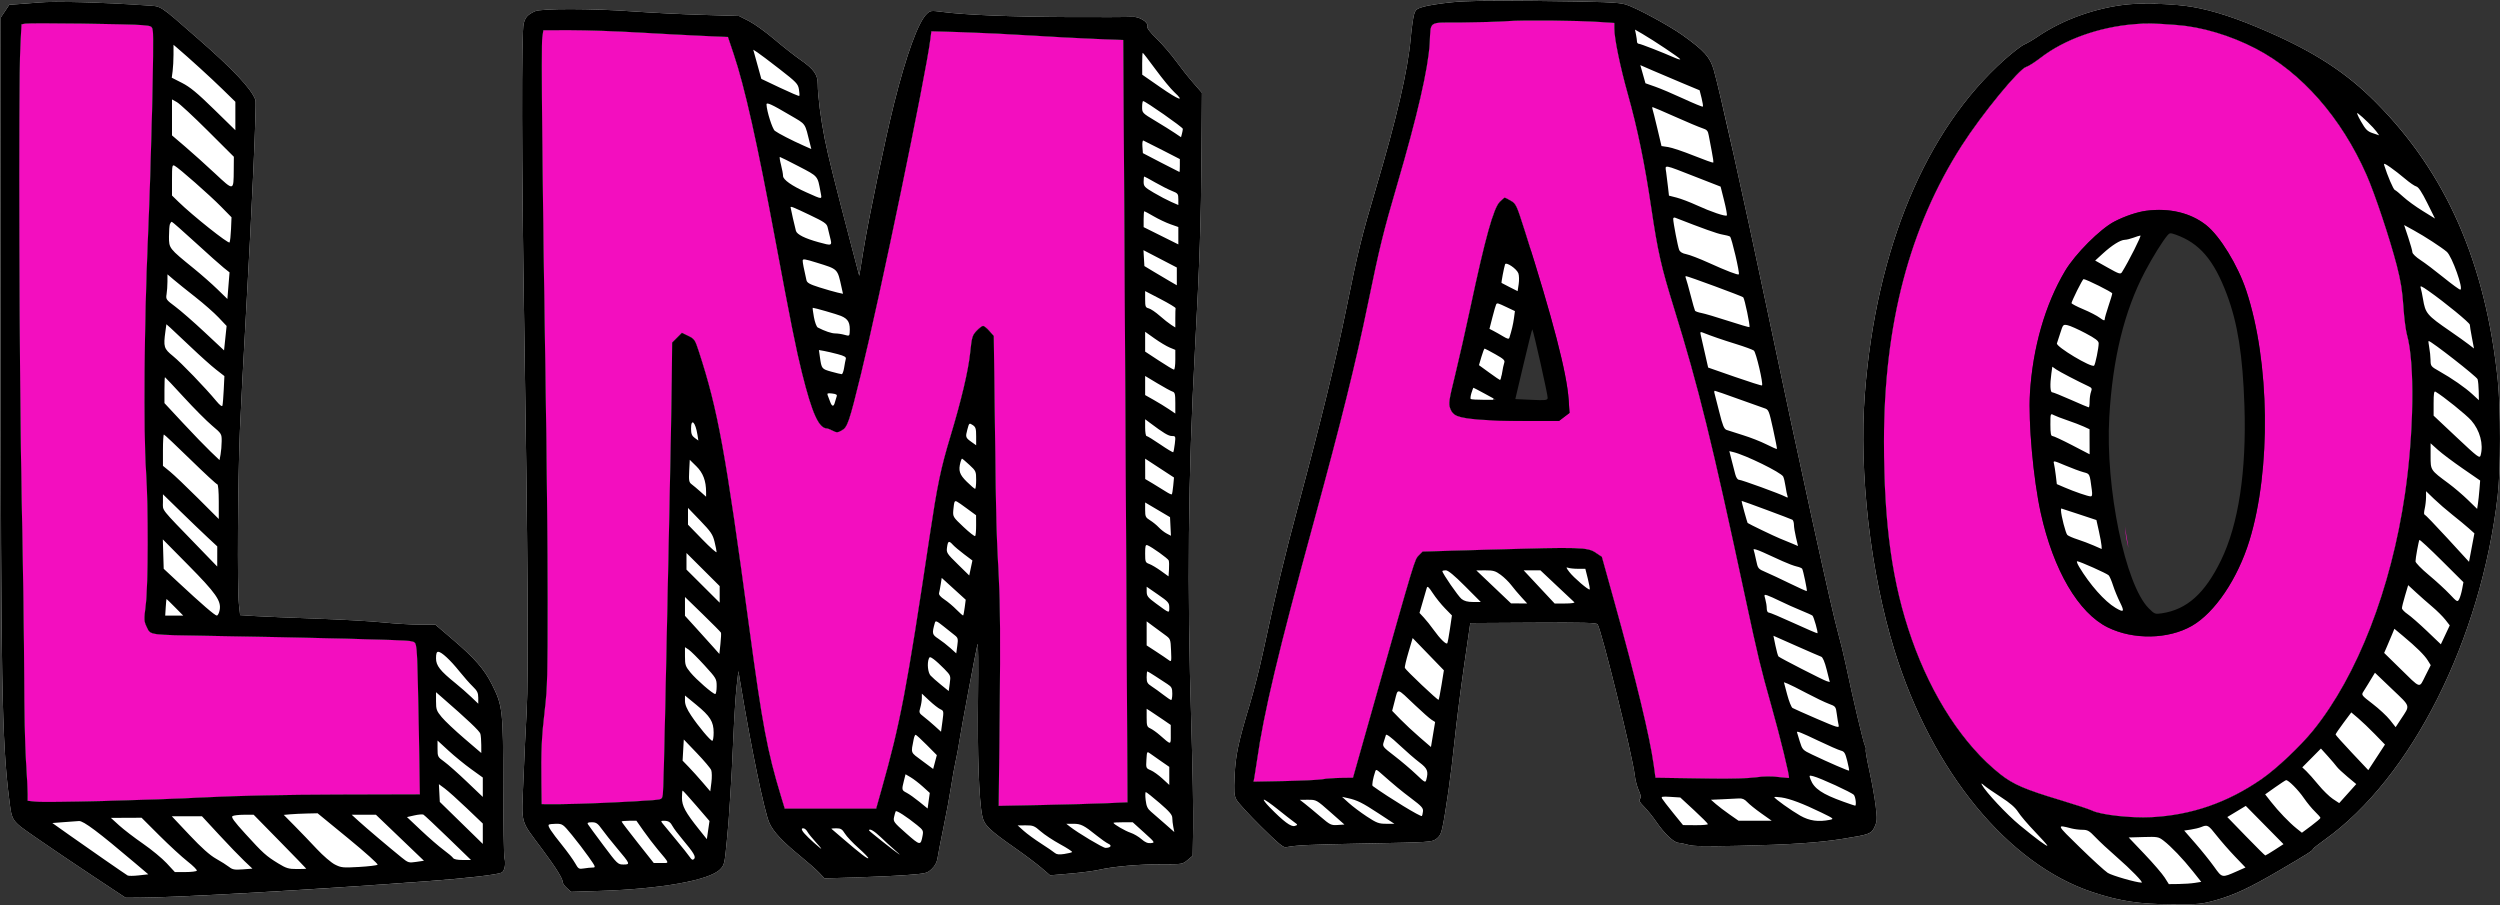 <?xml version="1.0" encoding="UTF-8" standalone="no"?>
<!DOCTYPE svg PUBLIC "-//W3C//DTD SVG 1.1//EN" "http://www.w3.org/Graphics/SVG/1.1/DTD/svg11.dtd">
<!-- Created with Vectornator (http://vectornator.io/) -->
<svg height="100%" stroke-miterlimit="10" style="fill-rule:nonzero;clip-rule:evenodd;stroke-linecap:round;stroke-linejoin:round;" version="1.1" viewBox="0 0 1657 600" width="100%" xml:space="preserve" xmlns="http://www.w3.org/2000/svg" xmlns:xlink="http://www.w3.org/1999/xlink">
<rect x="0" y="0" width="1657" height="600" fill="#333333" stroke="none"/>
<defs/>
<g id="word">
<path d="M37.125 1.25C32.347 1.276 28.537 1.415 26 1.656C24.075 1.839 18.806 2.237 14.312 2.562L6.156 3.156L3.375 7.344L0.594 11.5L0.531 221C0.485 449.568 1.26 491.736 6.094 529.5C8.057 544.834 7.173 543.59 24.781 555.812C33.43 561.815 50.126 573.1 61.875 580.875L83.219 595L91.875 595C116.142 594.982 208.121 589.718 284.5 583.969C309.549 582.083 328.561 579.877 332.312 578.438C334.351 577.655 335.368 572.868 334.375 568.75C333.944 566.962 333.556 545.475 333.531 521C333.479 470.575 333.196 467.819 326 453.5C320.983 443.518 314.689 436.328 300.031 423.812L288.531 414L278.281 414C272.636 414 261.59 413.341 253.75 412.531C245.91 411.721 226 410.601 209.5 410.031C193 409.46 174.91 408.694 169.312 408.344L159.156 407.719L158.312 400.094C157.212 389.923 157.649 317.947 159 285.5C159.595 271.2 161.428 236.1 163.062 207.5C167.027 138.144 170.109 68.468 169.312 66.281C166.61 58.862 154.609 46.082 131.156 25.625C104.583 2.447 107.462 4.296 96.719 3.562C74.361 2.035 51.459 1.172 37.125 1.25ZM16.875 15.625C20.307 15 86.621 15.881 94.625 16.656C100.632 17.239 100.793 17.323 101.312 20.531C102.192 25.948 100.247 108.236 98.031 159C95.634 213.888 95.061 285.857 96.812 312C98.401 335.713 98.29 387.645 96.625 401C95.382 410.972 95.417 411.715 97.344 415.719C99.884 420.996 98.221 420.762 139 421.438C205.606 422.541 267.667 424.125 271.5 424.812C275.48 425.527 275.505 425.541 276.188 431C276.564 434.017 277.199 456.75 277.594 481.5L278.312 526.5L223.906 526.656C189.371 526.75 157.631 527.393 137 528.438C97.917 530.415 30.497 532.144 23.406 531.344L18.312 530.75L18.312 526.125C18.316 523.579 17.812 513.625 17.188 504C16.564 494.375 16.047 469.4 16.031 448.5C16.014 427.6 15.274 375.625 14.406 333C12.748 251.673 12.149 57.815 13.469 31.312L14.219 16.125L16.875 15.625Z" fill="#ffffff" fill-rule="nonzero" opacity="1" stroke="none"/>
<path d="M378.344 6.031C366.021 6.017 356.581 6.522 354.5 7.5C349.729 9.741 348.301 11.295 347.125 15.531C345.57 21.131 345.71 107.706 347.469 216.5C349.795 360.271 350.358 448.959 349.094 471C348.479 481.725 347.516 502.336 346.938 516.812C345.714 547.492 344.385 542.629 359.469 563C368.796 575.596 373 582.36 373 584.781C373 585.503 374.237 587.215 375.75 588.594L378.5 591.125L397.5 590.5C438.36 589.201 470.38 583.427 477.406 576.094C480.073 573.309 480.298 572.357 481.688 557.844C482.494 549.412 483.147 541.6 483.156 540.5C483.166 539.4 483.582 533.325 484.062 527C484.545 520.675 485.394 504.25 485.969 490.5C486.543 476.75 487.564 460.83 488.219 455.125L489.406 444.75L490.719 452.625C497.908 495.915 506.593 537.939 509.938 545.5C512.415 551.097 518.704 557.846 529.906 566.969C535.189 571.271 541.075 576.462 543 578.5L546.5 582.188L568 581.531C579.825 581.176 595.125 580.458 602 579.906C613.947 578.947 614.628 578.741 617.625 575.844C619.753 573.788 620.98 571.482 621.406 568.656C621.751 566.366 623.562 557.075 625.438 548C627.313 538.925 629.564 526.762 630.438 520.969C631.311 515.176 632.649 507.751 633.406 504.469C634.162 501.187 635.282 495.125 635.906 491C637.146 482.793 646.555 432.627 647.906 427C648.38 425.024 648.526 440.05 648.25 461.5C647.764 499.372 648.872 530.626 651.062 540.844C652.373 546.952 655.477 549.993 673 562.25C679.325 566.673 687.082 572.504 690.25 575.219L696.031 580.156L709.25 579.031C716.532 578.406 725.2 577.266 728.5 576.5C737.827 574.337 755.176 572.812 770.125 572.844C783.618 572.872 783.775 572.825 787.125 570.031L790.5 567.219L790.812 548.875C790.992 538.777 790.43 507.55 789.562 479.5C786.756 388.67 787.478 316.16 792 232C795.13 173.737 796.047 146.242 796.344 102.5L796.625 61.5L790.938 55C787.815 51.425 782.667 44.9 779.469 40.5C776.271 36.1 770.542 29.458 766.75 25.75C761.873 20.981 760.019 18.493 760.406 17.25C761.241 14.568 754.73 10.71 750.125 11.156C748.139 11.348 729.175 11.415 708 11.312C669.774 11.126 639.717 9.896 624.625 7.906C617.068 6.91 616.679 6.965 614.312 9.188C608.692 14.466 600.687 36.326 592.625 68.5C586.684 92.208 575.828 144.111 572.312 165.656L569.531 182.812L564.75 164.656C552.926 119.624 548.96 103.653 546.625 92C544.025 79.026 542 63.226 542 55.781C542 49.503 539.439 45.852 530.812 39.844C526.587 36.901 518.583 30.613 513.031 25.875C507.479 21.138 499.993 15.774 496.375 13.938L489.781 10.594L465.156 9.844C451.601 9.432 431.05 8.406 419.5 7.562C405.873 6.567 390.667 6.046 378.344 6.031ZM360.125 20L378.312 20C388.317 19.995 408.425 20.685 423 21.531C437.575 22.377 456.925 23.384 466 23.781L482.5 24.5L486.188 35.5C493.584 57.495 501.823 94.279 513.969 159.5C523.934 213.013 527.654 231.472 531.625 247.375C538.34 274.266 542.767 284.029 548.25 283.969C548.669 283.964 550.329 284.638 551.938 285.469C554.589 286.84 555.168 286.83 557.969 285.25C561.704 283.144 562.774 279.959 570.5 248.5C582.876 198.108 613.552 50.222 616.625 26.094L617.312 20.688L638.406 21.344C650.012 21.702 670.3 22.687 683.5 23.531C696.7 24.375 715.825 25.386 726 25.781L744.5 26.5L745.094 127C745.429 182.275 746.088 295.948 746.531 379.625L747.312 531.781L733.906 532.375C726.529 532.699 707.328 533.232 691.219 533.562L661.906 534.156L662.594 470.844C663.086 424.918 662.92 400.767 662 383C660.226 348.73 660.334 352.032 659.469 284.094L658.688 222.688L655.719 219.344C654.103 217.503 652.254 216 651.594 216C650.933 216 649.006 217.463 647.312 219.25C644.451 222.272 644.157 223.307 643.031 234C641.792 245.769 637.188 265.229 630.094 288.75C623.455 310.76 621.343 321.015 616.031 356.5C600.965 457.146 596.792 478.992 584.312 523.25L580.719 536L550.438 536L520.125 536L517.625 527.75C508.559 497.897 505.261 480.476 496.5 415.5C480.846 299.405 475.808 271.798 463.219 233.125C460.633 225.183 460.265 224.622 456.219 222.656L451.969 220.594L448.719 223.812L445.5 227.031L445.25 252.281C445.12 266.158 444.338 308.775 443.5 347C442.662 385.225 441.518 440.575 440.938 470C440.358 499.425 439.641 524.938 439.344 526.688C438.819 529.788 438.647 529.882 432.656 530.375C419.589 531.451 382.925 533.011 371.25 533L359 533L358.812 519.25C358.514 498.151 358.97 487.915 361.062 470.312C362.75 456.125 363.008 447.153 363 397.312C362.995 366.059 362.324 299.775 361.531 250C359.436 118.351 358.601 30.052 359.406 24.688L360.125 20Z" fill="#ffffff" fill-rule="nonzero" opacity="1" stroke="none"/>
<path d="M981.594 0.562C973.114 0.708 967.057 1.012 962.25 1.5C954.965 2.239 946.592 3.553 943.656 4.406C938.818 5.813 938.231 6.302 937.219 9.719C936.605 11.793 935.606 18.992 935 25.688C933.098 46.684 925.694 78.491 912.031 124.5C902.529 156.496 899.995 166.863 892.469 204C885.59 237.942 875.585 278.902 860.594 334.625C851.448 368.624 845.638 392.833 837.094 432.5C834.843 442.95 830.968 458.25 828.469 466.5C820.834 491.702 818.964 500.394 818.312 514.031C817.793 524.873 817.952 527.007 819.5 530C820.484 531.902 827.784 539.904 835.719 547.75C847.12 559.023 850.592 561.909 852.312 561.562C859.248 560.168 867.565 559.795 906.188 559.062C947.466 558.28 948.95 558.155 951.844 556.094C954.104 554.486 955.11 552.706 955.969 548.75C958.228 538.34 961.933 512.07 964.031 491.5C965.21 479.95 968.053 457.541 970.344 441.719L974.5 412.969L1016.28 412.719C1050.42 412.53 1058.22 412.743 1058.91 413.844C1061.69 418.334 1082.06 501.004 1083.5 513.656C1083.87 516.872 1085.04 521.457 1086.12 523.844C1087.6 527.102 1087.8 528.523 1086.97 529.531C1086.1 530.572 1086.75 531.75 1089.81 534.812C1091.99 536.986 1095.63 541.52 1097.91 544.875C1102.94 552.287 1109.44 558.463 1112.34 558.594C1113.52 558.647 1116.52 559.264 1119 559.969C1122.45 560.952 1130.27 561.094 1152.5 560.594C1186.72 559.823 1205.09 558.604 1221.5 555.969C1239.32 553.105 1240.39 552.694 1242.53 547.938C1244.18 544.275 1244.23 542.95 1243.19 534.188C1242.55 528.855 1240.7 518.447 1239.06 511.062C1237.43 503.677 1236.32 497.285 1236.59 496.844C1236.87 496.403 1236.61 495.171 1236.03 494.094C1234.99 492.141 1228.18 463.317 1223.38 440.5C1221.99 433.9 1219.75 424.675 1218.41 420C1214.44 406.27 1192.57 306.507 1170.5 201.5C1155.79 131.522 1139.61 59.013 1135.84 46.219C1133.34 37.717 1129.72 33.68 1115.34 23.375C1106.48 17.023 1084.77 5.29 1077.78 3.062C1072.89 1.502 1063.39 1.11 1015.5 0.594C1000.98 0.438 990.073 0.417 981.594 0.562ZM1028.03 13.594C1040.11 13.709 1052.81 14.069 1060.75 14.594L1070 15.188L1070 18.938C1070 25.506 1073.82 43.995 1078.94 62.281C1085.42 85.431 1090.03 107.854 1094.44 137.5C1098.83 167.064 1101 176.682 1109.47 204C1125.9 256.996 1134.6 292.253 1156.94 396.656C1165.08 434.717 1167.06 442.978 1174.12 468C1179.85 488.257 1186.38 514.97 1185.75 515.594C1185.59 515.75 1182.34 515.478 1178.5 515C1173.97 514.436 1168.69 514.519 1163.5 515.25C1158.93 515.895 1146.71 516.243 1135 516.062C1123.73 515.889 1110.62 515.694 1105.88 515.625L1097.22 515.5L1096.06 507C1093.48 488.265 1084.38 450.627 1069.81 398.281L1061.69 369.062L1057.59 366.312C1052.17 362.69 1047.13 362.543 988.719 364.25L942.938 365.594L940.375 368.156C937.614 370.918 938.101 369.375 910.5 467L896.781 515.5L888.625 515.594C884.149 515.652 878.7 516.07 876.5 516.5C874.3 516.93 863.119 517.457 851.656 517.688L830.812 518.125L831.375 515.312C831.678 513.769 832.44 508.9 833.062 504.5C837.579 472.56 847.126 432.404 871.125 344.594C888.739 280.143 898.666 240.125 906.5 202C914.221 164.417 916.847 153.766 926 122.5C939.434 76.609 946.558 45.597 947.562 28.844C948.495 13.293 945.916 15.017 968.781 14.875C979.634 14.808 993.225 14.417 999 14C1004.49 13.604 1015.95 13.478 1028.03 13.594ZM997.375 131C997.089 131 995.607 132.238 994.094 133.75C989.913 137.932 984.479 157.501 974.562 204C971.455 218.575 966.875 238.734 964.406 248.812C960.315 265.512 960.046 267.459 961.219 270.719C962.11 273.195 963.482 274.719 965.719 275.656C968.738 276.92 975.384 277.772 984.844 278.312L1002 230.625L1012.5 189.094L1014.31 165.031C1012.94 160.635 1011.9 157.036 1010.41 152.344C1005.22 136.016 1004.77 135.077 1001.41 133.094C999.463 131.947 997.661 131 997.375 131ZM532.438 549C531.311 549 531.157 549.436 531.875 550.75C532.824 552.488 537.769 557.281 543.5 562.031C545.144 563.395 544.203 562.007 541.406 558.969C538.609 555.929 535.779 552.442 535.125 551.219C534.47 549.996 533.262 549 532.438 549ZM554.25 549C552.278 549 550.864 549.155 551.094 549.344C551.324 549.532 554.875 552.582 559 556.125C570.201 565.745 574.93 569.381 575.5 568.812C575.781 568.53 572.908 565.545 569.094 562.156C565.281 558.766 561.187 554.421 560 552.5C558.183 549.56 557.267 549 554.25 549ZM576.594 549.844C576.203 549.829 576 550.023 576 550.438C576 550.603 579.582 553.468 582.812 556.062C582.778 555.362 582.748 554.669 582.719 553.969C580.028 551.516 577.641 549.884 576.594 549.844Z" fill="#ffffff" fill-rule="nonzero" opacity="1" stroke="none"/>
<path d="M1419.62 2.438C1415.97 2.492 1412.66 2.654 1410 2.938C1389.06 5.167 1367.27 12.97 1350.94 24.062C1347.62 26.317 1343.41 28.774 1341.59 29.531C1339.78 30.289 1333.97 34.772 1328.66 39.5C1276.4 86.024 1243.47 164.727 1236.03 260.938C1232.02 312.905 1239.69 379.538 1255.62 431C1280.55 511.513 1331.05 573.029 1387.34 591.469C1405.34 597.364 1417.88 599.271 1439.5 599.375C1457.29 599.461 1459.14 599.283 1468.38 596.719C1480.76 593.284 1490.9 588.536 1510.81 576.875C1529.41 565.984 1532.99 563.721 1533 562.812C1533 562.437 1536.49 559.659 1540.75 556.625C1598.27 515.681 1644.4 423.953 1655.47 328.5C1657.47 311.252 1657.49 270.867 1655.5 251.844C1647.36 173.983 1621.31 114.627 1574.69 67.781C1555.28 48.28 1534.51 34.754 1502.88 20.938C1482.54 12.057 1467.38 7.077 1453 4.562C1444.63 3.099 1430.6 2.275 1419.62 2.438ZM1425.69 15.562C1429.56 15.632 1434.36 15.936 1442.5 16.531C1459.17 17.751 1478.32 23.433 1495.16 32.188C1525.6 48.023 1551.87 78.019 1568.56 115.938C1574.1 128.531 1584.03 158.222 1588.62 176C1591.22 186.03 1592.32 192.97 1592.97 203C1593.45 210.425 1594.53 218.944 1595.38 221.938C1600.58 240.362 1599.97 286.853 1594 327.5C1584.75 390.467 1562.5 447.826 1533.25 484.062C1524.72 494.632 1508.85 509.606 1498.91 516.469C1476.31 532.056 1452.43 540.298 1425.97 541.656C1412.3 542.357 1392.21 540.088 1386.53 537.219C1384.9 536.397 1375.53 533.304 1365.69 530.344C1341.96 523.208 1334.25 519.882 1325.62 513.031C1301.47 493.837 1280.52 461.842 1267.06 423.562C1254.15 386.847 1248.69 347.912 1248.69 292.5C1248.68 214.961 1265.64 150.467 1300.22 96.5C1313.52 75.745 1338.27 45.544 1343 44.312C1344.37 43.955 1348.65 41.244 1352.5 38.281C1368.27 26.146 1390.97 17.988 1414.44 16.031C1418.87 15.662 1421.82 15.493 1425.69 15.562ZM1433.66 145.125C1433.02 145.191 1413.51 148.907 1412.31 148.938C1410.04 148.996 1401.02 155.09 1396.03 158.625C1394.57 159.66 1379.69 173.688 1379.69 173.688C1379.69 173.688 1366 198.41 1366 198.875C1366 198.91 1358.5 224.157 1358.34 224.562C1358.04 225.368 1355.62 245.656 1355.62 245.656C1354.64 252.851 1354 272.939 1354 278.469C1354 284.146 1356.25 319.875 1356.25 319.875C1356.25 319.875 1362.15 352.563 1363.25 353.594C1363.62 353.945 1370.86 373.688 1372.09 375.75C1375.47 381.379 1378.24 389.614 1385.16 397.125C1392.69 405.302 1403.9 420.567 1423.81 413.875C1418.49 405.758 1409.5 390.025 1408.53 387C1407.57 383.975 1397.91 360.687 1397.91 360.688C1397.85 359.48 1391.89 326.937 1391.47 323.75C1390.47 316.229 1390 300.094 1390 300.094C1390 300.094 1390 267.227 1390 265.062C1390 262.898 1392.44 241.91 1392.97 241.312C1393.43 240.789 1400 210.763 1400 210.656C1400 209.855 1403 193.029 1403 192.469C1403 192.42 1411.19 179.776 1411.44 179.375C1415.89 172.278 1434.58 145.029 1433.66 145.125Z" fill="#ffffff" fill-rule="nonzero" opacity="1" stroke="none"/>
<path d="M16.861 15.631L14.221 16.112L13.465 31.306C12.145 57.808 12.753 251.673 14.411 333C15.279 375.625 16.003 427.6 16.02 448.5C16.036 469.4 16.561 494.375 17.185 504C17.81 513.625 18.318 523.584 18.315 526.13L18.309 530.761L23.404 531.336C30.495 532.136 97.917 530.418 137 528.44C157.631 527.396 189.368 526.742 223.903 526.648L278.306 526.5L277.588 481.5C277.193 456.75 276.562 434.031 276.185 431.014C275.503 425.555 275.48 425.524 271.5 424.809C267.667 424.122 205.606 422.544 139 421.441C98.221 420.766 99.876 420.993 97.336 415.716C95.409 411.712 95.373 410.972 96.616 401C98.281 387.645 98.387 335.713 96.798 312C95.047 285.857 95.619 213.888 98.016 159C100.232 108.236 102.191 25.949 101.311 20.532C100.791 17.324 100.647 17.241 94.64 16.658C86.636 15.883 20.293 15.006 16.861 15.631M359.419 24.693C358.614 30.058 359.446 118.351 361.541 250C362.334 299.775 362.986 366.071 362.991 397.325C362.999 447.166 362.764 456.137 361.076 470.325C358.983 487.927 358.508 498.151 358.806 519.25L359 533L371.25 533.012C382.925 533.023 419.58 531.445 432.647 530.369C438.638 529.876 438.807 529.782 439.332 526.681C439.629 524.932 440.345 499.425 440.925 470C441.505 440.575 442.665 385.225 443.503 347C444.341 308.775 445.133 266.146 445.263 252.269L445.5 227.037L448.729 223.809L451.958 220.581L456.229 222.656C460.275 224.622 460.644 225.174 463.23 233.116C475.819 271.789 480.859 299.405 496.513 415.5C505.274 480.476 508.549 497.897 517.615 527.75L520.121 536L550.422 536L580.723 536L584.318 523.25C596.797 478.992 600.95 457.146 616.016 356.5C621.328 321.015 623.461 310.755 630.1 288.745C637.194 265.224 641.788 245.769 643.027 234C644.153 223.307 644.454 222.272 647.315 219.25C649.008 217.463 650.932 216 651.593 216C652.253 216 654.116 217.507 655.732 219.348L658.672 222.696L659.454 284.098C660.319 352.036 660.233 348.73 662.007 383C662.927 400.767 663.089 424.903 662.597 470.829L661.919 534.157L691.21 533.556C707.319 533.225 726.536 532.69 733.913 532.366L747.326 531.778L746.522 379.639C746.079 295.962 745.444 182.275 745.109 127L744.5 26.5L726 25.783C715.825 25.388 696.7 24.375 683.5 23.531C670.3 22.687 650.005 21.702 638.399 21.344L617.299 20.691L616.61 26.096C613.537 50.224 582.878 198.108 570.502 248.5C562.776 279.959 561.691 283.135 557.956 285.241C555.155 286.821 554.596 286.842 551.944 285.471C550.336 284.64 548.679 283.963 548.26 283.968C542.777 284.028 538.338 274.262 531.623 247.371C527.652 231.468 523.946 213.013 513.981 159.5C501.835 94.279 493.594 57.495 486.198 35.5L482.5 24.5L466 23.78C456.925 23.383 437.575 22.367 423 21.521C408.425 20.675 388.315 19.986 378.311 19.991L360.123 20L359.419 24.693M1028.03 13.594C1015.95 13.478 1004.49 13.604 999 14C993.225 14.417 979.633 14.808 968.781 14.875C945.916 15.017 948.495 13.293 947.562 28.844C946.558 45.597 939.434 76.609 926 122.5C916.847 153.766 914.221 164.417 906.5 202C898.666 240.125 888.739 280.143 871.125 344.594C847.126 432.404 837.579 472.56 833.062 504.5C832.44 508.9 831.678 513.769 831.375 515.312L830.812 518.125L851.656 517.688C863.119 517.457 874.3 516.93 876.5 516.5C878.7 516.07 884.149 515.652 888.625 515.594L896.781 515.5L910.5 467C938.101 369.375 937.614 370.918 940.375 368.156L942.938 365.594L988.719 364.25C1047.13 362.543 1052.17 362.69 1057.59 366.312L1061.69 369.062L1069.81 398.281C1084.38 450.627 1093.48 488.265 1096.06 507L1097.22 515.5L1105.88 515.625C1110.62 515.694 1123.73 515.889 1135 516.062C1146.71 516.243 1158.93 515.895 1163.5 515.25C1168.69 514.519 1173.97 514.436 1178.5 515C1182.34 515.478 1185.59 515.75 1185.75 515.594C1186.38 514.97 1179.85 488.257 1174.12 468C1167.06 442.978 1165.08 434.717 1156.94 396.656C1134.6 292.253 1125.9 256.996 1109.47 204C1101 176.682 1098.83 167.064 1094.44 137.5C1090.03 107.854 1085.42 85.431 1078.94 62.281C1073.82 43.995 1070 25.506 1070 18.938L1070 15.188L1060.75 14.594C1052.81 14.069 1040.11 13.709 1028.03 13.594ZM997.375 131C997.661 131 999.463 131.947 1001.41 133.094C1004.77 135.077 1005.22 136.016 1010.41 152.344C1029.31 211.791 1038.54 247.251 1039.72 265.094L1040.28 273.688L1036.78 276.344L1033.31 279L1010.41 278.969C985.945 278.95 970.953 277.846 965.719 275.656C963.482 274.719 962.11 273.195 961.219 270.719C960.046 267.459 960.315 265.512 964.406 248.812C966.875 238.734 971.454 218.575 974.562 204C984.479 157.501 989.913 137.932 994.094 133.75C995.607 132.238 997.089 131 997.375 131ZM1425.69 15.562C1421.82 15.493 1418.87 15.662 1414.44 16.031C1390.97 17.988 1368.27 26.146 1352.5 38.281C1348.65 41.244 1344.37 43.955 1343 44.312C1338.27 45.544 1313.52 75.745 1300.22 96.5C1265.64 150.467 1248.68 214.961 1248.69 292.5C1248.69 347.912 1254.15 386.847 1267.06 423.562C1280.52 461.842 1301.47 493.837 1325.62 513.031C1334.25 519.882 1341.96 523.208 1365.69 530.344C1375.53 533.304 1384.9 536.397 1386.53 537.219C1392.21 540.088 1412.3 542.357 1425.97 541.656C1452.43 540.298 1476.31 532.056 1498.91 516.469C1508.85 509.606 1524.72 494.632 1533.25 484.062C1562.5 447.826 1584.75 390.467 1594 327.5C1599.97 286.853 1600.58 240.362 1595.38 221.938C1594.53 218.944 1593.45 210.425 1592.97 203C1592.32 192.97 1591.22 186.03 1588.62 176C1584.03 158.222 1574.1 128.531 1568.56 115.938C1551.87 78.019 1525.6 48.023 1495.16 32.188C1478.32 23.433 1459.17 17.751 1442.5 16.531C1434.36 15.936 1429.56 15.632 1425.69 15.562ZM1428.19 139.188C1430.06 139.106 1431.9 139.109 1433.72 139.188C1444.64 139.659 1454.52 143.064 1462.25 149.188C1471.38 156.417 1483.22 175.763 1488.81 192.562C1504.45 239.513 1505.38 311.257 1490.94 358.281C1483.15 383.656 1467.95 406.15 1452.75 414.844C1437.15 423.767 1414.06 424.208 1397.09 415.875C1377.61 406.306 1361 377.954 1352.62 340C1347.67 317.561 1344.28 279.831 1345.47 260.5C1347.32 230.406 1355.53 201.775 1368.69 179.625C1375.43 168.281 1392.03 151.669 1401.5 146.781C1408.36 143.24 1416.54 140.477 1422.5 139.688C1424.42 139.433 1426.32 139.269 1428.19 139.188ZM1408.41 348.844C1408.77 354.242 1409.56 359.006 1410.78 363.188C1410 358.538 1409.1 353.108 1408.94 352.375C1408.71 351.373 1408.61 349.937 1408.41 348.844Z" fill="#f30ebf" fill-rule="nonzero" opacity="1" stroke="none"/>
<path d="M962.254 1.512C954.969 2.251 946.606 3.554 943.671 4.407C938.833 5.814 938.229 6.312 937.217 9.729C936.603 11.803 935.604 18.978 934.998 25.673C933.096 46.67 925.704 78.491 912.041 124.5C902.539 156.496 899.986 166.863 892.46 204C885.581 237.942 875.595 278.889 860.604 334.612C851.458 368.611 845.641 392.833 837.096 432.5C834.845 442.95 830.958 458.25 828.458 466.5C820.823 491.702 818.969 500.39 818.317 514.027C817.798 524.869 817.958 527.019 819.506 530.012C820.49 531.914 827.786 539.89 835.721 547.736C847.122 559.009 850.604 561.909 852.324 561.563C859.259 560.169 867.554 559.782 906.177 559.049C947.455 558.267 948.952 558.17 951.846 556.109C954.106 554.501 955.117 552.695 955.976 548.739C958.235 538.329 961.929 512.07 964.027 491.5C965.206 479.95 968.044 457.554 970.335 441.731L974.5 412.962L1016.28 412.731C1050.42 412.542 1058.22 412.746 1058.9 413.847C1061.68 418.337 1082.06 501 1083.5 513.652C1083.87 516.868 1085.05 521.453 1086.13 523.84C1087.61 527.098 1087.82 528.515 1086.98 529.523C1086.12 530.564 1086.76 531.755 1089.82 534.817C1091.99 536.99 1095.63 541.513 1097.91 544.868C1102.94 552.28 1109.45 558.466 1112.36 558.597C1113.54 558.65 1116.53 559.271 1119 559.976C1122.45 560.959 1130.27 561.106 1152.5 560.605C1186.72 559.834 1205.09 558.597 1221.5 555.962C1239.32 553.098 1240.38 552.694 1242.53 547.938C1244.18 544.276 1244.24 542.957 1243.2 534.194C1242.56 528.862 1240.71 518.458 1239.07 511.074C1237.44 503.689 1236.32 497.286 1236.6 496.844C1236.87 496.403 1236.62 495.159 1236.04 494.082C1235 492.129 1228.19 463.317 1223.39 440.5C1222 433.9 1219.76 424.675 1218.41 420C1214.44 406.27 1192.57 306.507 1170.5 201.5C1155.79 131.522 1139.6 59.022 1135.84 46.228C1133.33 37.726 1129.71 33.693 1115.34 23.388C1106.48 17.036 1084.76 5.276 1077.78 3.049C1072.88 1.488 1063.39 1.115 1015.5 0.599C986.462 0.287 971.87 0.537 962.254 1.512M26 1.652C24.075 1.835 18.822 2.251 14.328 2.576L6.156 3.167L3.37 7.333L0.584 11.5L0.542 221C0.496 449.568 1.254 491.736 6.088 529.5C8.051 544.834 7.166 543.588 24.774 555.811C33.423 561.814 50.112 573.088 61.861 580.863L83.222 595L91.861 594.993C116.128 594.975 208.121 589.704 284.5 583.955C309.549 582.069 328.557 579.875 332.309 578.435C334.347 577.653 335.368 572.868 334.375 568.75C333.944 566.962 333.571 545.475 333.546 521C333.494 470.575 333.185 467.819 325.989 453.5C320.972 443.518 314.676 436.319 300.018 423.804L288.536 414L278.273 414C272.628 414 261.595 413.337 253.755 412.527C245.915 411.717 226 410.588 209.5 410.018C193 409.447 174.92 408.694 169.322 408.344L159.143 407.707L158.322 400.103C157.222 389.932 157.647 317.947 158.998 285.5C159.593 271.2 161.418 236.1 163.053 207.5C167.017 138.144 170.104 68.455 169.307 66.268C166.605 58.849 154.62 46.075 131.167 25.618C104.594 2.44 107.477 4.287 96.734 3.553C66.923 1.516 36.146 0.689 26 1.652M1410 2.939C1389.06 5.168 1367.26 12.956 1350.93 24.048C1347.61 26.302 1343.41 28.766 1341.6 29.523C1339.79 30.281 1333.96 34.769 1328.65 39.497C1276.39 86.021 1243.47 164.74 1236.04 260.95C1232.02 312.917 1239.7 379.538 1255.63 431C1280.55 511.513 1331.04 573.028 1387.33 591.468C1405.33 597.363 1417.88 599.264 1439.5 599.368C1457.29 599.454 1459.13 599.285 1468.37 596.721C1480.75 593.286 1490.89 588.55 1510.8 576.889C1529.4 565.998 1532.98 563.727 1532.99 562.819C1533 562.444 1536.49 559.655 1540.75 556.621C1598.27 515.677 1644.4 423.954 1655.47 328.5C1657.47 311.252 1657.49 270.88 1655.5 251.857C1647.36 173.996 1621.29 114.637 1574.67 67.791C1555.27 48.29 1534.52 34.744 1502.89 20.928C1482.56 12.048 1467.38 7.067 1453 4.553C1441.84 2.602 1420.64 1.806 1410 2.939M354.5 7.487C349.729 9.728 348.289 11.296 347.113 15.532C345.558 21.132 345.713 107.706 347.472 216.5C349.798 360.271 350.366 448.959 349.102 471C348.487 481.725 347.512 502.344 346.934 516.82C345.711 547.499 344.39 542.635 359.474 563.006C368.801 575.602 373 582.362 373 584.783C373 585.505 374.237 587.224 375.75 588.603L378.5 591.11L397.5 590.506C438.36 589.207 470.375 583.437 477.401 576.104C480.068 573.319 480.297 572.344 481.686 557.831C482.492 549.399 483.16 541.6 483.169 540.5C483.179 539.4 483.581 533.325 484.062 527C484.544 520.675 485.408 504.25 485.983 490.5C486.557 476.75 487.562 460.832 488.217 455.127L489.407 444.754L490.714 452.627C497.903 495.917 506.608 537.939 509.953 545.5C512.43 551.097 518.693 557.836 529.895 566.959C535.178 571.261 541.075 576.447 543 578.485L546.5 582.189L568 581.543C579.825 581.188 595.125 580.445 602 579.893C613.947 578.934 614.639 578.756 617.636 575.859C619.764 573.803 620.974 571.49 621.4 568.664C621.745 566.374 623.562 557.075 625.437 548C627.313 538.925 629.562 526.76 630.436 520.967C631.309 515.174 632.643 507.749 633.4 504.467C634.156 501.185 635.285 495.125 635.909 491C637.149 482.793 646.544 432.627 647.895 427C648.369 425.024 648.523 440.05 648.247 461.5C647.761 499.372 648.87 530.632 651.061 540.85C652.371 546.958 655.477 549.986 673 562.243C679.325 566.666 687.092 572.506 690.26 575.221L696.021 580.155L709.26 579.018C716.542 578.393 725.2 577.255 728.5 576.489C737.827 574.326 755.171 572.803 770.12 572.835C783.613 572.863 783.77 572.837 787.12 570.043L790.5 567.223L790.825 548.861C791.004 538.763 790.442 507.55 789.575 479.5C786.769 388.67 787.479 316.16 792.001 232C795.131 173.737 796.054 146.242 796.351 102.5L796.628 61.5L790.953 55C787.831 51.425 782.661 44.9 779.463 40.5C776.265 36.1 770.547 29.466 766.755 25.758C761.878 20.989 760.021 18.501 760.408 17.258C761.243 14.576 754.716 10.704 750.111 11.15C748.125 11.342 729.175 11.415 708 11.312C669.774 11.125 639.724 9.899 624.632 7.909C617.075 6.913 616.667 6.964 614.3 9.186C608.68 14.464 600.692 36.326 592.63 68.5C586.689 92.208 575.843 144.113 572.328 165.658L569.529 182.815L564.761 164.658C552.937 119.626 548.947 103.653 546.612 92C544.012 79.026 542 63.219 542 55.774C542 49.496 539.445 45.858 530.818 39.85C526.593 36.907 518.594 30.624 513.042 25.886C507.49 21.149 499.987 15.77 496.369 13.933L489.79 10.594L465.145 9.846C451.59 9.434 431.05 8.407 419.5 7.563C392.246 5.572 358.662 5.532 354.5 7.487M999 13.997C993.225 14.414 979.621 14.81 968.769 14.877C945.904 15.019 948.499 13.308 947.567 28.859C946.563 45.612 939.419 76.609 925.985 122.5C916.832 153.766 914.221 164.417 906.5 202C898.666 240.125 888.738 280.145 871.124 344.596C847.125 432.406 837.564 472.56 833.048 504.5C832.426 508.9 831.669 513.763 831.366 515.307L830.816 518.114L851.658 517.694C863.121 517.463 874.3 516.922 876.5 516.492C878.7 516.062 884.163 515.663 888.639 515.605L896.779 515.5L910.49 467C938.091 369.375 937.623 370.923 940.384 368.161L942.949 365.597L988.724 364.259C1047.14 362.552 1052.18 362.703 1057.6 366.326L1061.7 369.065L1069.83 398.283C1084.39 450.629 1093.47 488.265 1096.06 507L1097.23 515.5L1105.87 515.625C1110.62 515.694 1123.72 515.893 1135 516.066C1146.71 516.246 1158.93 515.898 1163.5 515.253C1168.69 514.522 1173.96 514.431 1178.48 514.995C1182.33 515.473 1185.6 515.737 1185.75 515.581C1186.38 514.957 1179.86 488.257 1174.13 468C1167.06 442.978 1165.07 434.724 1156.93 396.663C1134.59 292.26 1125.91 256.996 1109.48 204C1101.02 176.682 1098.84 167.064 1094.44 137.5C1090.04 107.854 1085.41 85.432 1078.93 62.282C1073.81 43.996 1070 25.494 1070 18.925L1070 15.199L1060.75 14.588C1044.86 13.539 1009.98 13.205 999 13.997M16.861 15.631L14.221 16.112L13.465 31.306C12.145 57.808 12.753 251.673 14.411 333C15.279 375.625 16.003 427.6 16.02 448.5C16.036 469.4 16.561 494.375 17.185 504C17.81 513.625 18.318 523.584 18.315 526.13L18.309 530.761L23.404 531.336C30.495 532.136 97.917 530.418 137 528.44C157.631 527.396 189.368 526.742 223.903 526.648L278.306 526.5L277.588 481.5C277.193 456.75 276.562 434.031 276.185 431.014C275.503 425.555 275.48 425.524 271.5 424.809C267.667 424.122 205.606 422.544 139 421.441C98.221 420.766 99.876 420.993 97.336 415.716C95.409 411.712 95.373 410.972 96.616 401C98.281 387.645 98.387 335.713 96.798 312C95.047 285.857 95.619 213.888 98.016 159C100.232 108.236 102.191 25.949 101.311 20.532C100.791 17.324 100.647 17.241 94.64 16.658C86.636 15.883 20.293 15.006 16.861 15.631M1414.45 16.02C1390.98 17.977 1368.27 26.136 1352.5 38.271C1348.65 41.234 1344.37 43.951 1343 44.309C1338.27 45.54 1313.51 75.745 1300.21 96.5C1265.64 150.467 1248.68 214.961 1248.69 292.5C1248.7 347.912 1254.16 386.855 1267.07 423.57C1280.53 461.85 1301.46 493.834 1325.62 513.028C1334.24 519.879 1341.95 523.216 1365.68 530.351C1375.53 533.311 1384.91 536.405 1386.54 537.227C1392.22 540.096 1412.31 542.346 1425.98 541.645C1452.44 540.287 1476.31 532.042 1498.9 516.455C1508.85 509.592 1524.72 494.623 1533.25 484.054C1562.5 447.818 1584.76 390.467 1594.01 327.5C1599.98 286.853 1600.59 240.367 1595.38 221.942C1594.54 218.949 1593.45 210.425 1592.98 203C1592.33 192.97 1591.21 186.03 1588.62 176C1584.02 158.222 1574.11 128.532 1568.57 115.939C1551.88 78.021 1525.59 48.037 1495.15 32.202C1478.31 23.447 1459.16 17.745 1442.5 16.525C1426.22 15.334 1423.31 15.282 1414.45 16.02M359.419 24.693C358.614 30.058 359.446 118.351 361.541 250C362.334 299.775 362.986 366.071 362.991 397.325C362.999 447.166 362.764 456.137 361.076 470.325C358.983 487.927 358.508 498.151 358.806 519.25L359 533L371.25 533.012C382.925 533.023 419.58 531.445 432.647 530.369C438.638 529.876 438.807 529.782 439.332 526.681C439.629 524.932 440.345 499.425 440.925 470C441.505 440.575 442.665 385.225 443.503 347C444.341 308.775 445.133 266.146 445.263 252.269L445.5 227.037L448.729 223.809L451.958 220.581L456.229 222.656C460.275 224.622 460.644 225.174 463.23 233.116C475.819 271.789 480.859 299.405 496.513 415.5C505.274 480.476 508.549 497.897 517.615 527.75L520.121 536L550.422 536L580.723 536L584.318 523.25C596.797 478.992 600.95 457.146 616.016 356.5C621.328 321.015 623.461 310.755 630.1 288.745C637.194 265.224 641.788 245.769 643.027 234C644.153 223.307 644.454 222.272 647.315 219.25C649.008 217.463 650.932 216 651.593 216C652.253 216 654.116 217.507 655.732 219.348L658.672 222.696L659.454 284.098C660.319 352.036 660.233 348.73 662.007 383C662.927 400.767 663.089 424.903 662.597 470.829L661.919 534.157L691.21 533.556C707.319 533.225 726.536 532.69 733.913 532.366L747.326 531.778L746.522 379.639C746.079 295.962 745.444 182.275 745.109 127L744.5 26.5L726 25.783C715.825 25.388 696.7 24.375 683.5 23.531C670.3 22.687 650.005 21.702 638.399 21.344L617.299 20.691L616.61 26.096C613.537 50.224 582.878 198.108 570.502 248.5C562.776 279.959 561.691 283.135 557.956 285.241C555.155 286.821 554.596 286.842 551.944 285.471C550.336 284.64 548.679 283.963 548.26 283.968C542.777 284.028 538.338 274.262 531.623 247.371C527.652 231.468 523.946 213.013 513.981 159.5C501.835 94.279 493.594 57.495 486.198 35.5L482.5 24.5L466 23.78C456.925 23.383 437.575 22.367 423 21.521C408.425 20.675 388.315 19.986 378.311 19.991L360.123 20L359.419 24.693M1084.34 22.934C1084.7 24.758 1085 26.869 1085 27.625C1085 28.381 1085.56 29.012 1086.25 29.027C1087.41 29.052 1101.42 34.516 1110.34 38.421C1112.45 39.346 1113.92 39.678 1113.6 39.16C1112.92 38.066 1095.8 26.634 1088.59 22.461L1083.67 19.619L1084.34 22.934M115 36.205C115 39.789 114.739 44.696 114.42 47.11L113.84 51.5L120.67 54.971C125.941 57.65 130.752 61.622 141.75 72.374L156 86.306L156 76.882L156 67.458L147.25 58.922C139.794 51.648 125.147 38.309 117.243 31.595L115 29.69L115 36.205M501.931 42.606L504.607 52.275L516.965 58.143C523.762 61.37 529.52 63.814 529.761 63.573C530.001 63.332 529.898 61.358 529.532 59.187C528.922 55.577 527.821 54.428 516.682 45.776C509.982 40.571 503.32 35.553 501.877 34.625L499.255 32.937L501.931 42.606M757.034 42.25L757.068 49.5L769.099 57.851C781.41 66.397 785.71 67.893 778.304 61.054C776.023 58.948 770.484 52.225 765.994 46.113C761.504 40.001 757.644 35 757.415 35C757.187 35 757.015 38.263 757.034 42.25M1088.9 49.177L1090.6 55.192L1097.05 57.451C1100.6 58.693 1109.06 62.282 1115.85 65.426C1122.64 68.57 1128.4 70.933 1128.65 70.678C1128.91 70.423 1128.53 67.882 1127.81 65.031L1126.5 59.848L1115 55.051C1108.67 52.413 1099.83 48.659 1095.35 46.709L1087.2 43.163L1088.9 49.177M114 77.812L114 89.737L122.75 97.212C127.563 101.324 136.431 109.295 142.459 114.925C155.057 126.694 154.818 126.737 154.93 112.703L155 103.906L137.75 86.703C128.262 77.241 119.037 68.687 117.25 67.693L114 65.887L114 77.812M757 70.933C757 74.811 757.121 74.938 765.75 80.106C770.563 82.988 776.363 86.606 778.641 88.146L782.781 90.945L783.377 88.723C783.705 87.5 783.979 86.008 783.986 85.406C783.999 84.384 759.149 67 757.675 67C757.304 67 757 68.77 757 70.933M508.042 69.271C508.194 73.726 511.918 85.472 513.571 86.713C515.885 88.451 524.894 93.094 532.341 96.387L537.738 98.774L536.956 95.637C533.265 80.849 534.627 82.814 523.536 76.273C511.27 69.038 507.983 67.553 508.042 69.271M1095.26 72.25C1095.52 72.938 1096.97 78.744 1098.49 85.154L1101.24 96.808L1105.66 97.471C1108.09 97.836 1115.72 100.397 1122.61 103.162C1129.51 105.927 1135.33 108.004 1135.56 107.777C1135.78 107.55 1135.35 104.245 1134.58 100.432C1133.82 96.62 1132.91 91.843 1132.57 89.817C1132.02 86.659 1131.4 85.962 1128.22 84.933C1126.17 84.272 1118.08 80.867 1110.23 77.366C1102.38 73.865 1095.69 71 1095.37 71C1095.05 71 1095 71.563 1095.26 72.25M1564.76 80.328C1567.97 85.949 1569.1 87.079 1572.71 88.29L1576.92 89.7L1575.04 87.1C1573.18 84.519 1566.09 77.587 1562.76 75.083C1561.74 74.312 1562.56 76.462 1564.76 80.328M757.187 97.146L757.5 101.5L769.5 107.743C776.1 111.177 781.612 113.989 781.75 113.993C781.888 113.997 782 112.074 782 109.72L782 105.44L770.375 99.47C763.981 96.186 758.328 93.341 757.812 93.146C757.29 92.949 757.013 94.722 757.187 97.146M517.646 109.218C518.391 112.088 519 115.416 519 116.614C519 119.104 524.864 123.226 534.5 127.51C545.642 132.462 544.818 132.493 543.839 127.168C541.861 116.411 542.383 117.022 529.44 110.278C522.873 106.856 517.228 104.043 516.896 104.028C516.565 104.013 516.902 106.348 517.646 109.218M1580.28 109.594C1582.41 116.457 1586.31 125.564 1587.27 125.902C1587.9 126.123 1590.45 128.199 1592.95 130.515C1595.45 132.831 1601.19 137.004 1605.71 139.787L1613.91 144.847L1608.76 134.482C1605.21 127.345 1602.96 123.956 1601.54 123.599C1600.4 123.314 1597.06 121.019 1594.11 118.499C1591.15 115.978 1586.7 112.515 1584.21 110.802C1580.46 108.222 1579.79 108.015 1580.28 109.594M114 119.257L114 129.584L118.25 133.729C127.637 142.885 151.497 161.863 152.148 160.691C152.512 160.036 152.954 156.013 153.13 151.752L153.449 144.003L146.475 136.909C139.048 129.355 118.708 111.45 115.764 109.874C114.132 109 114 109.701 114 119.257M1104.33 114.141C1104.65 116.539 1105.21 121.013 1105.56 124.085L1106.19 129.67L1111.32 130.986C1114.15 131.71 1120.16 134.006 1124.69 136.088C1133.93 140.337 1143.69 143.641 1144.53 142.804C1144.83 142.499 1144.04 138.075 1142.75 132.972L1140.42 123.695L1124.46 117.467C1101.78 108.618 1103.62 108.923 1104.33 114.141M758 120.386C758 123.506 758.53 124.084 764.75 127.754C768.462 129.944 773.638 132.67 776.25 133.811L781 135.888L781 132.052C781 128.471 780.718 128.106 776.75 126.533C774.413 125.606 769.423 123.082 765.662 120.924C761.901 118.766 758.639 117 758.412 117C758.185 117 758 118.524 758 120.386M994.096 133.75C989.915 137.932 984.471 157.501 974.555 204C971.447 218.575 966.883 238.746 964.414 248.825C960.323 265.525 960.039 267.468 961.212 270.728C962.103 273.204 963.496 274.723 965.733 275.66C970.967 277.85 985.945 278.964 1010.41 278.983L1033.31 279L1036.79 276.344L1040.28 273.688L1039.71 265.094C1038.53 247.251 1029.31 211.782 1010.41 152.335C1005.22 136.007 1004.78 135.068 1001.42 133.085C999.476 131.938 997.652 131 997.366 131C997.08 131 995.609 132.238 994.096 133.75M524 137.438C524 138.019 526.968 151.075 527.545 153.034C528.252 155.432 533.497 158.051 542.621 160.561C551.646 163.044 551.642 163.046 550.091 157C549.598 155.075 548.907 152.222 548.556 150.661C548.003 148.204 546.382 147.092 536.534 142.411C525.356 137.097 524 136.559 524 137.438M1422.5 139.698C1416.54 140.488 1408.36 143.251 1401.5 146.792C1392.03 151.68 1375.44 168.293 1368.7 179.637C1355.54 201.787 1347.31 230.406 1345.45 260.5C1344.26 279.831 1347.66 317.561 1352.61 340C1360.99 377.954 1377.61 406.296 1397.09 415.865C1414.06 424.198 1437.16 423.779 1452.75 414.856C1467.95 406.162 1483.13 383.652 1490.93 358.277C1505.37 311.253 1504.45 239.512 1488.82 192.561C1483.22 175.762 1471.38 156.425 1462.25 149.196C1451.94 141.032 1437.84 137.663 1422.5 139.698M758 145.27L758 150.54L769.5 156.265L781 161.989L781 156.229L781 150.469L775.75 148.619C772.862 147.601 767.888 145.246 764.696 143.384C761.504 141.523 758.692 140 758.446 140C758.201 140 758 142.372 758 145.27M1109 145.065C1109 147.519 1112.08 163.516 1112.96 165.624C1113.54 167.029 1115.14 167.991 1117.67 168.466C1119.78 168.861 1126.45 171.427 1132.5 174.168C1144.5 179.606 1151.89 182.441 1152.49 181.84C1153.24 181.089 1147.73 157.489 1146.65 156.799C1146.04 156.414 1143.73 155.802 1141.52 155.441C1138.28 154.91 1128.67 151.48 1110.25 144.275C1109.56 144.006 1109 144.362 1109 145.065M112.607 148.582C112.273 149.452 112 153.185 112 156.879C112 164.614 111.959 164.561 128.5 177.993C133.45 182.013 140.473 188.195 144.106 191.731L150.712 198.161L151.427 189.348L152.142 180.536L148.336 177.518C146.242 175.858 137.774 168.313 129.518 160.75C121.262 153.188 114.216 147 113.86 147C113.505 147 112.941 147.712 112.607 148.582M1596.17 157.327C1597.66 161.822 1598.91 166.274 1598.94 167.219C1598.97 168.165 1601.36 170.466 1604.25 172.334C1607.14 174.201 1614 179.38 1619.5 183.843C1625 188.305 1630.02 191.966 1630.65 191.978C1633.09 192.024 1625.2 169.843 1621.72 166.879C1618.18 163.859 1607.06 156.631 1599.97 152.738L1593.45 149.154L1596.17 157.327M1436.73 155.825C1433.39 159.713 1426.63 170.589 1421.59 180.197C1407.97 206.15 1400.25 237.711 1398.03 276.432C1395.35 323.345 1408.6 387.6 1424.17 403.171C1428.04 407.043 1428.38 407.171 1432.85 406.5C1449.47 404.007 1461.33 393.417 1472.03 371.5C1483.69 347.632 1489.05 312.367 1487.61 269C1486.5 235.44 1483.15 214.241 1475.94 195.078C1467.34 172.215 1457.76 161.059 1441.93 155.477C1438.62 154.306 1438.01 154.347 1436.73 155.825M1414 157.563C1412.08 158.291 1409.52 158.913 1408.32 158.944C1405.39 159.019 1399.8 162.519 1393.71 168.101L1388.68 172.702L1397.03 177.395C1404.55 181.626 1405.48 181.921 1406.44 180.39C1410.89 173.293 1419.58 156.023 1418.65 156.119C1418.02 156.185 1415.92 156.835 1414 157.563M758.195 171.08L758.5 176.343L764.5 179.968C767.8 181.962 772.638 184.828 775.25 186.339L780 189.084L780 183.194L780 177.305L768.945 171.561L757.889 165.816L758.195 171.08M532.024 172.851C532.046 174.298 532.728 177.817 534.517 185.709C534.916 187.47 536.664 188.439 543.132 190.482C547.595 191.892 552.93 193.424 554.986 193.886L558.726 194.726L557.818 190.613C555.015 177.92 555.631 178.534 541.25 174.072C533.16 171.562 532.003 171.409 532.024 172.851M997.545 175.222C996.783 177.579 994.955 187.289 995.229 187.526C995.378 187.654 997.836 188.933 1000.69 190.366L1005.88 192.974L1006.58 188.328C1006.96 185.773 1006.88 182.563 1006.39 181.195C1005.29 178.128 998.163 173.312 997.545 175.222M110.989 186.667C110.983 189.325 110.719 193.075 110.402 195C109.85 198.357 110.085 198.693 116.163 203.213C119.648 205.805 128.35 213.396 135.5 220.082L148.5 232.238L149.348 224.138L150.196 216.038L144.848 210.389C141.907 207.283 135 201.215 129.5 196.905C124 192.595 117.588 187.441 115.25 185.452L111 181.834L110.989 186.667M1117.49 184.75C1117.87 185.713 1119.26 190.695 1120.58 195.823C1121.89 200.95 1123.2 205.512 1123.47 205.959C1123.75 206.407 1125.67 207.084 1127.74 207.464C1129.81 207.844 1137.72 210.182 1145.33 212.66C1152.94 215.138 1159.33 217.007 1159.52 216.814C1160.14 216.194 1156.34 197.936 1155.4 197.04C1154.57 196.245 1118.69 183 1117.37 183C1117.05 183 1117.1 183.787 1117.49 184.75M1376.72 192.517C1374.67 196.651 1373 200.413 1373 200.878C1373 201.343 1376.49 203.178 1380.75 204.958C1385.01 206.737 1389.96 209.297 1391.75 210.647C1394.14 212.45 1395 212.715 1395 211.647C1395 210.846 1396.12 206.886 1397.49 202.846C1398.86 198.806 1399.99 195.041 1399.99 194.481C1400 193.634 1382.64 184.977 1380.97 184.995C1380.68 184.998 1378.77 188.382 1376.72 192.517M1604.42 190.76C1604.78 191.886 1605.47 195.213 1605.96 198.153C1607.55 207.74 1608.49 208.852 1624 219.529C1628.67 222.746 1634.13 226.639 1636.13 228.18L1639.76 230.981L1638.38 223.741C1637.62 219.758 1637 215.937 1637 215.249C1637 213.976 1620.46 200.418 1609.7 192.869C1604.89 189.5 1603.9 189.101 1604.42 190.76M759 198.355C759 203.238 759.239 203.843 761.379 204.38C762.688 204.709 765.951 206.911 768.629 209.275C771.308 211.638 774.737 214.354 776.25 215.309L779 217.046L779 211.023C779 207.71 779.079 204.662 779.176 204.25C779.273 203.838 774.773 201.121 769.176 198.214L759 192.927L759 198.355M991.641 201.772C991.378 202.197 990.275 206.013 989.189 210.252L987.214 217.96L989.857 219.321C991.311 220.069 994.185 221.696 996.245 222.936C999.125 224.671 1000.09 224.881 1000.42 223.846C1001.94 219.077 1002.92 214.903 1003.47 210.845L1004.09 206.19L998.609 203.595C992.542 200.725 992.323 200.668 991.641 201.772M539.456 210.163C540.08 213.616 541.215 216.658 542.035 217.08C546.795 219.529 551.158 221 553.658 221C555.228 221 557.973 221.419 559.757 221.93C562.688 222.771 563.015 222.651 563.156 220.68C563.634 213.966 562.354 211.465 557.372 209.383C554.782 208.3 539.857 204 538.689 204C538.498 204 538.843 206.773 539.456 210.163M109.642 219.598C108.228 229.909 108.589 231.089 114.659 236C120.051 240.363 136.086 257.012 143.398 265.841C145.669 268.583 147.15 269.688 147.42 268.841C147.655 268.103 148.047 263.397 148.29 258.383L148.734 249.266L143.117 244.887C140.028 242.479 132.546 235.781 126.491 230.004C120.436 224.227 114.313 218.469 112.883 217.209L110.283 214.917L109.642 219.598M1365.57 220.713C1364.56 223.896 1363.56 226.984 1363.33 227.576C1362.51 229.717 1386.45 244.044 1387.98 242.328C1388.82 241.385 1391 230.733 1391 227.57C1391 225.954 1388.99 224.411 1382.25 220.838C1377.44 218.289 1372.12 215.916 1370.44 215.565C1367.45 214.94 1367.35 215.05 1365.57 220.713M1009.84 241.253L1004.35 264.5L1014.92 265C1024.28 265.442 1025.54 265.306 1025.81 263.818C1026.07 262.403 1016.34 219.002 1015.59 218.256C1015.45 218.118 1012.87 228.466 1009.84 241.253M759 226.468L759 233.037L768.109 239.018C773.12 242.308 777.62 245 778.109 245C778.599 245 779 242.052 779 238.449L779 231.898L775.25 230.343C773.188 229.488 768.688 226.788 765.25 224.344L759 219.899L759 226.468M1127.26 222.086C1127.57 223.414 1128.8 228.802 1129.99 234.059L1132.16 243.619L1149.79 249.764C1159.49 253.144 1167.62 255.713 1167.86 255.473C1168.84 254.49 1163.92 233.441 1162.45 232.354C1161.6 231.723 1156.31 229.786 1150.7 228.048C1141.59 225.228 1134.24 222.694 1128.6 220.433C1126.98 219.782 1126.78 220.024 1127.26 222.086M1610.09 230.25C1610.54 232.588 1610.93 236.37 1610.96 238.655C1611 242.656 1611.21 242.928 1616.75 246.046C1625.12 250.759 1633.87 256.836 1638.74 261.327L1643 265.255L1642.9 259.377C1642.85 256.145 1642.51 252.534 1642.15 251.353C1641.63 249.643 1611.36 226 1609.69 226C1609.46 226 1609.64 227.912 1610.09 230.25M981.878 236.514L980.255 242.025L987.112 247.013C990.884 249.756 994.174 252 994.423 252C994.673 252 995.192 249.863 995.577 247.25C995.962 244.637 996.603 241.604 997 240.508C997.612 238.823 996.704 237.943 991.112 234.8C987.475 232.757 984.275 231.067 984 231.044C983.725 231.022 982.77 233.484 981.878 236.514M543.444 236.752C544.525 244.41 544.656 244.576 551.002 246.341C554.284 247.253 557.387 248 557.897 248C558.407 248 559.122 246.088 559.485 243.75C559.849 241.412 560.349 238.775 560.597 237.888C560.943 236.65 559.709 235.92 555.273 234.736C552.098 233.889 547.987 232.928 546.137 232.6L542.774 232.005L543.444 236.752M1359.63 247.666C1358.65 254.861 1358.87 260 1360.16 260C1360.8 260 1366.4 262.25 1372.6 265C1378.8 267.75 1384.12 270 1384.43 270C1384.74 270 1385 268.229 1385 266.065C1385 263.901 1385.42 261.034 1385.93 259.695C1386.69 257.671 1386.48 257.085 1384.68 256.233C1376.86 252.55 1365.09 246.418 1362.88 244.878L1360.27 243.052L1359.63 247.666M759 255.523L759 261.853L764.75 265.099C767.913 266.885 772.413 269.639 774.75 271.221L779 274.096L779 267.115C779 261.136 778.727 260.048 777.101 259.532C776.056 259.2 771.556 256.738 767.101 254.06L759 249.192L759 255.523M109 258.59L109 267.179L121.244 280.34C127.979 287.578 136.191 296.077 139.494 299.227L145.5 304.954L146.192 301.227C146.573 299.177 146.903 295.25 146.925 292.5C146.965 287.563 146.885 287.432 140.506 282.048C136.953 279.049 128.559 270.612 121.851 263.298C115.144 255.984 109.509 250 109.328 250C109.148 250 109 253.865 109 258.59M975.279 260.444C974.697 262.338 974.472 264.138 974.777 264.444C975.083 264.75 978.971 264.994 983.417 264.986L991.5 264.972L984.188 260.986C980.166 258.794 976.754 257 976.606 257C976.457 257 975.86 258.55 975.279 260.444M1136.39 260.75C1136.68 261.712 1138.13 267.377 1139.6 273.338C1141.77 282.059 1142.7 284.329 1144.39 284.96C1145.55 285.391 1150.44 286.956 1155.26 288.437C1160.08 289.918 1167.04 292.65 1170.73 294.509C1174.42 296.367 1177.58 297.752 1177.75 297.585C1177.92 297.418 1176.77 291.48 1175.2 284.391C1172.47 272 1172.24 271.464 1169.43 270.57C1167.82 270.059 1159.92 267.246 1151.88 264.32C1143.84 261.394 1136.94 259 1136.56 259C1136.18 259 1136.1 259.788 1136.39 260.75M1613 267.191L1613 275.5L1628.24 289.837C1642.27 303.032 1643.54 303.988 1644.14 301.837C1646.2 294.536 1643.7 285.21 1637.94 278.665C1634.6 274.878 1619.22 262.502 1614.25 259.61C1613.29 259.052 1613 260.822 1613 267.191M548.571 261.947C548.919 262.801 549.653 264.738 550.2 266.25C551.427 269.639 552.591 269.765 553.387 266.593C553.72 265.269 554.246 263.521 554.558 262.71C554.978 261.615 554.194 261.125 551.531 260.814C548.585 260.47 548.051 260.674 548.571 261.947M1359 281.465C1359 287.142 1359.33 289 1360.36 289C1361.1 289 1366.95 291.723 1373.36 295.052L1385 301.104L1384.97 292.802L1384.95 284.5L1381.14 282.747C1379.05 281.782 1374.16 279.916 1370.29 278.599C1366.42 277.282 1362.29 275.692 1361.12 275.067C1359.05 273.954 1359 274.092 1359 281.465M759 283.432C759 286.494 759.423 289 759.941 289C760.458 289 764.547 291.511 769.028 294.579C773.509 297.648 777.374 299.959 777.618 299.715C777.862 299.471 778.336 296.96 778.67 294.136C779.261 289.148 779.206 289 776.748 289C774.458 289 771.14 287.006 762.078 280.182L759 277.864L759 283.432M458.031 284.25C458.056 287.566 458.591 288.884 460.468 290.249L462.874 291.998L462.29 288.249C460.945 279.613 457.977 276.826 458.031 284.25M641.167 284.667C639.81 289.738 639.936 290.106 644.03 293.022L647 295.136L647 289.183C647 284.061 646.676 283.018 644.682 281.711C642.411 280.223 642.339 280.284 641.167 284.667M108 298.38L108 308.759L112.738 312.63C115.344 314.758 123.669 322.688 131.238 330.25L145 344L145 332.5C145 325.632 144.604 321 144.017 321C143.476 321 135.436 313.575 126.149 304.5C116.862 295.425 108.979 288 108.632 288C108.284 288 108 292.671 108 298.38M1611 302.22C1611 311.79 1610.77 311.433 1623 320.49C1626.58 323.137 1632.28 328.001 1635.68 331.3L1641.85 337.297L1642.37 333.899C1642.66 332.029 1643.11 327.8 1643.37 324.5L1643.85 318.5L1632.28 310.518C1625.91 306.128 1618.52 300.574 1615.85 298.175L1611 293.815L1611 302.22M1147.66 304.755C1148.46 307.915 1149.57 312.188 1150.1 314.25C1150.7 316.548 1151.68 318 1152.62 318C1154.24 318 1179.92 327.349 1183.35 329.184C1184.93 330.031 1185.19 329.946 1184.73 328.744C1184.42 327.926 1183.84 325.061 1183.45 322.378C1183.06 319.695 1182.36 316.759 1181.89 315.853C1180.48 313.135 1156.96 301.601 1148.85 299.648L1146.19 299.01L1147.66 304.755M636.63 306.25C635.1 311.959 635.904 314.48 640.784 319.288C643.416 321.879 645.891 324 646.284 324C646.678 324 647 321.357 647 318.127C647 312.453 646.849 312.116 642.522 308.127C640.06 305.857 637.862 304 637.639 304C637.416 304 636.962 305.012 636.63 306.25M759.019 310.745L759.038 317.5L764.1 320.5C766.884 322.15 770.753 324.535 772.698 325.799C774.643 327.064 776.434 327.899 776.679 327.655C776.923 327.41 777.349 324.801 777.625 321.855L778.126 316.5L768.563 310.245L759 303.99L759.019 310.745M456.799 312.127C456.469 318.623 456.666 319.678 458.453 321C459.569 321.825 462.174 324.015 464.241 325.866L468 329.233L468 326.166C468 318.738 465.988 313.404 461.538 309.038L457.174 304.754L456.799 312.127M1361.37 307.344C1361.68 308.576 1362.23 312.122 1362.6 315.224L1363.26 320.865L1368.38 323.07C1375.07 325.953 1383.96 329 1385.67 329C1386.68 329 1386.88 327.937 1386.46 324.75C1384.99 313.66 1385.21 314.134 1380.93 312.98C1378.73 312.389 1373.31 310.375 1368.87 308.505C1361.01 305.188 1360.82 305.159 1361.37 307.344M1607.98 329.534C1607.96 331.715 1607.56 335.188 1607.08 337.25C1606.6 339.313 1606.54 341 1606.95 341C1607.35 341 1614.16 348.06 1622.08 356.688L1636.47 372.376L1638.25 362.938L1640.03 353.5L1636.27 350.134C1634.19 348.283 1629.35 344.28 1625.5 341.238C1621.65 338.196 1616.14 333.426 1613.25 330.638L1608 325.568L1607.98 329.534M108 332.89C108 338.843 105.685 335.915 131.403 362.5L143.979 375.5L143.99 368.821L144 362.142L137.75 356.327C134.313 353.129 126.213 345.359 119.75 339.06L108 327.606L108 332.89M632.696 332.697C632.428 333.139 632.05 335.538 631.855 338.028C631.505 342.495 631.597 342.649 638.602 349.26C642.508 352.946 645.995 355.671 646.352 355.315C646.708 354.958 646.987 351.704 646.971 348.083L646.942 341.5L640.796 337C633.705 331.808 633.35 331.62 632.696 332.697M1156.13 339.235C1157.23 343.215 1158.22 346.538 1158.32 346.619C1159.2 347.338 1176.1 355.47 1179.78 356.944C1182.38 357.983 1186.12 359.525 1188.11 360.371L1191.72 361.908L1190.37 356.204C1189.63 353.067 1189.02 349.289 1189.02 347.809C1189.01 346.329 1188.54 344.833 1187.98 344.485C1187.05 343.913 1155 332 1154.39 332C1154.24 332 1155.03 335.256 1156.13 339.235M759 337.934C759 342.392 759.296 343.02 762.267 344.856C764.064 345.967 766.651 348.071 768.017 349.533C769.383 350.994 771.76 352.845 773.299 353.646L776.098 355.102L775.799 348.943L775.5 342.784L767.25 337.907L759 333.03L759 337.934M456 342.196L456 347.744L465.5 357.526C470.725 362.906 474.984 366.676 474.964 365.904C474.945 365.132 474.324 362.025 473.585 359C472.422 354.239 471.151 352.368 464.121 345.074L456 336.649L456 342.196M1366.02 338.25C1366.07 341.668 1369.14 353.556 1370.24 354.587C1370.93 355.235 1373.97 356.557 1377 357.526C1380.03 358.495 1384.86 360.323 1387.75 361.589L1393 363.89L1392.9 361.695C1392.85 360.488 1392.06 356.166 1391.15 352.092L1389.5 344.684L1378 340.873C1371.67 338.778 1366.39 337.049 1366.25 337.031C1366.11 337.014 1366.01 337.563 1366.02 338.25M1603.58 357.865C1603.04 358.742 1601 369.979 1601 372.076C1601 373.016 1604.94 377.062 1609.75 381.067C1614.56 385.072 1620.81 390.806 1623.64 393.809C1628.57 399.043 1628.83 399.182 1629.92 397.149C1630.54 395.983 1631.44 392.971 1631.91 390.456L1632.76 385.883L1618.37 371.556C1610.45 363.677 1603.8 357.516 1603.58 357.865M108.21 367.242L108.5 376.984L118 385.826C133.866 400.592 142.438 407.984 143.705 407.992C144.367 407.996 145.221 406.339 145.602 404.309C146.733 398.282 143.134 393.146 124.714 374.5L107.921 357.5L108.21 367.242M627.698 362.75C627.2 366.339 627.504 366.82 634.793 373.965L642.408 381.429L643.463 376.465L644.519 371.5L639.004 367.349C635.971 365.066 632.635 362.254 631.59 361.099C628.941 358.173 628.296 358.447 627.698 362.75M759 366.795C759 372.443 759.166 372.864 761.75 373.8C763.263 374.348 766.75 376.421 769.5 378.407L774.5 382.019L774.81 377.387C774.98 374.839 774.896 372.17 774.622 371.456C774.122 370.154 763.369 362.463 760.52 361.369C759.264 360.887 759 361.83 759 366.795M1162.27 364.268C1162.54 364.974 1163.3 368.129 1163.95 371.279C1165.12 376.894 1165.24 377.049 1170.32 379.216C1173.17 380.432 1180.4 383.822 1186.38 386.749C1192.37 389.676 1197.4 391.938 1197.56 391.774C1197.93 391.4 1195.16 378.072 1194.48 376.97C1194.2 376.521 1192.56 375.842 1190.82 375.461C1189.09 375.081 1184.93 373.521 1181.59 371.997C1178.24 370.472 1172.41 367.821 1168.64 366.105C1164.66 364.293 1161.99 363.523 1162.27 364.268M455 372.034L455 377.534L466 388.5L477 399.466L477 393.966L477 388.466L466 377.5L455 366.534L455 372.034M1378.09 375.75C1385.14 387.506 1394.97 398.588 1402.12 402.846C1407.73 406.189 1408.29 405.527 1405.15 399.25C1403.57 396.087 1401.49 391.025 1400.52 388C1399.56 384.975 1398.26 381.968 1397.63 381.318C1396.45 380.083 1378.33 372 1376.75 372C1376.25 372 1376.85 373.688 1378.09 375.75M1040.11 379.061C1042.94 382.798 1052.95 391.386 1053.65 390.682C1053.89 390.444 1053.34 387.268 1052.42 383.624L1050.76 377L1045.96 377C1043.32 377 1040.34 376.69 1039.33 376.311C1037.85 375.751 1037.99 376.27 1040.11 379.061M956 378.555C956 380.028 966.512 395.257 968.735 397.006C970.514 398.406 972.789 399 976.367 399L981.464 399L971 388.5C963.854 381.329 959.817 378 958.268 378C957.021 378 956 378.25 956 378.555M990 388.985L1001.5 399.913L1006.88 399.957L1012.25 400L1008.35 395.75C1006.21 393.413 1003.17 389.812 1001.61 387.748C1000.04 385.685 996.925 382.647 994.683 380.998C991.197 378.434 989.729 378.004 984.553 378.028L978.5 378.057L990 388.985M1020.13 389L1030.41 400L1037.41 400C1041.38 400 1043.99 399.629 1043.45 399.139C1042.93 398.666 1037.66 393.716 1031.74 388.139L1020.97 378L1015.41 378L1009.86 378L1020.13 389M623.513 387.262C623.15 389.593 622.652 392.221 622.406 393.103C622.115 394.146 623.379 395.647 626.021 397.395C628.255 398.874 631.875 401.929 634.064 404.186C636.254 406.442 638.209 408.111 638.41 407.894C638.61 407.677 639.068 405.25 639.427 402.5L640.08 397.5L632.126 390.262L624.172 383.024L623.513 387.262M945.659 389.666C945.368 390.675 944.165 394.817 942.986 398.871L940.843 406.243L943.751 409.371C945.351 411.092 948.27 414.75 950.239 417.5C954.513 423.47 958.604 427.466 959.273 426.325C959.539 425.871 960.337 421.542 961.046 416.705L962.336 407.909L957.744 403.205C955.219 400.617 951.586 396.1 949.67 393.166C946.921 388.953 946.077 388.217 945.659 389.666M1594.07 394.776C1592.93 398.593 1592 402.342 1592.01 403.108C1592.01 403.874 1593.68 405.625 1595.71 407C1597.75 408.375 1603.55 413.448 1608.61 418.273L1617.8 427.047L1620.75 420.773L1623.7 414.5L1620.73 410.703C1619.09 408.614 1615.25 404.789 1612.18 402.203C1609.11 399.616 1604.24 395.326 1601.36 392.668L1596.13 387.836L1594.07 394.776M760.029 392.19C760.055 395.075 760.846 396.078 766.192 400C775.303 406.685 775 406.593 775 402.675C775 399.54 774.364 398.81 767.5 394.065L760 388.88L760.029 392.19M1170.06 397.194C1170.58 399.005 1171 401.727 1171 403.243C1171 404.87 1171.55 406 1172.33 406C1173.06 406 1180.55 409.159 1188.97 413.021C1197.4 416.882 1204.43 419.899 1204.61 419.724C1205.13 419.206 1202.17 408.761 1201.3 408.031C1200.86 407.662 1197.35 406.078 1193.5 404.512C1189.65 402.946 1183.58 400.224 1180 398.463C1176.42 396.703 1172.51 394.956 1171.31 394.581C1169.24 393.94 1169.17 394.091 1170.06 397.194M454 401.912L454 408.147L461.879 416.823C466.213 421.595 471.341 427.287 473.276 429.471L476.793 433.442L477.505 426.796C477.897 423.141 478.056 419.779 477.858 419.325C477.661 418.871 472.212 413.365 465.75 407.088L454 395.677L454 401.912M109.843 402.501L109.5 408.003L115.466 408.001L121.432 408L116 402.5C113.013 399.475 110.482 397 110.377 397C110.271 397 110.031 399.476 109.843 402.501M619.65 412.725C617.604 419.978 617.732 420.557 622.004 423.384C624.255 424.873 627.83 427.659 629.95 429.574L633.805 433.056L634.5 427.999C635.126 423.45 634.96 422.755 632.848 421.081C631.557 420.057 628.171 417.359 625.325 415.085C620.888 411.539 620.079 411.203 619.65 412.725M760 419.802L760 427.777L766.25 431.853C769.688 434.095 773.4 436.602 774.5 437.424C776.462 438.891 776.494 438.773 776.178 431.209C775.86 423.619 775.799 423.459 772.178 420.827C770.155 419.357 766.587 416.731 764.25 414.991L760 411.827L760 419.802M1585.41 420.628C1584.53 422.758 1583.01 426.358 1582.02 428.628L1580.22 432.756L1590.36 442.691C1604.86 456.904 1603.27 456.407 1607.49 448.017L1611.09 440.877L1609.1 437.688C1606.93 434.187 1601.59 428.916 1592.75 421.55L1587 416.757L1585.41 420.628M1176.77 427.941C1177.51 431.548 1178.42 434.784 1178.81 435.13C1180.03 436.236 1208.41 450.773 1210.64 451.433L1212.79 452.067L1210.75 443.946C1209.44 438.727 1208.13 435.626 1207.1 435.269C1206.22 434.962 1198.73 431.712 1190.46 428.046L1175.42 421.381L1176.77 427.941M933.528 432.319C931.998 437.499 930.916 442.161 931.123 442.678C931.735 444.206 952.999 464.334 953.486 463.847C953.731 463.602 954.624 459.101 955.47 453.844L957.008 444.286L946.659 433.593L936.309 422.899L933.528 432.319M454 435.124C454 440.733 454.329 441.695 457.617 445.708C461.495 450.441 472.488 460 474.052 460C474.573 460 475 457.708 475 454.906C475 449.931 474.812 449.608 466.913 440.964C462.465 436.097 457.74 431.404 456.413 430.535L454 428.954L454 435.124M289 436.337C289 441.192 291.644 444.563 302.012 452.928C305.03 455.363 309.637 459.396 312.25 461.89L317 466.425L316.989 462.462C316.981 459.225 316.315 457.86 313.352 455C311.358 453.075 307.373 448.562 304.497 444.971C298.469 437.445 292.579 432 290.465 432C289.403 432 289 433.194 289 436.337M615.605 436.588C614.393 439.745 615.015 445.795 616.75 447.729C617.712 448.801 620.819 451.557 623.654 453.853L628.809 458.026L629.512 452.911C630.206 447.866 630.156 447.734 625.858 443.316C623.461 440.853 620.31 437.977 618.855 436.925C616.516 435.234 616.139 435.195 615.605 436.588M760 448.901C760 452.209 760.494 453.119 763.25 454.884C765.038 456.029 768.525 458.538 771 460.459C773.475 462.38 775.837 463.962 776.25 463.976C776.663 463.989 776.997 462.087 776.993 459.75C776.987 456.061 776.559 455.222 773.743 453.391C771.959 452.232 768.34 449.869 765.7 448.141C763.06 446.414 760.697 445 760.45 445C760.202 445 760 446.756 760 448.901M1572.56 448.446C1571.7 449.851 1570.33 452.125 1569.5 453.5C1568.67 454.875 1567.32 457.057 1566.48 458.349C1565 460.645 1565.14 460.831 1572.64 466.572C1576.86 469.803 1582 474.588 1584.07 477.205L1587.83 481.964L1591.27 476.732C1597.58 467.143 1598.06 468.769 1585.42 456.696L1574.12 445.892L1572.56 448.446M1184.52 460.288C1185.7 464.741 1187.3 468.767 1188.08 469.236C1188.86 469.704 1196.18 472.967 1204.34 476.486C1217.84 482.302 1219.14 482.684 1218.65 480.692C1218.35 479.486 1217.81 476.179 1217.44 473.341C1216.78 468.304 1216.66 468.142 1212.13 466.47C1209.59 465.529 1202.97 462.359 1197.44 459.427C1191.91 456.494 1186.25 453.667 1184.88 453.144L1182.38 452.193L1184.52 460.288M924.543 464.106L922.716 471.149L928.108 476.69C931.074 479.737 936.862 485.13 940.971 488.673L948.441 495.116L949.82 486.83L951.198 478.544L948.849 477.056C947.557 476.237 942.675 471.933 938 467.49C925.509 455.621 926.668 455.913 924.543 464.106M289 464.778C289 470.222 289.34 471.175 292.75 475.3C294.813 477.795 301.563 484.17 307.75 489.467L319 499.098L318.986 493.799C318.979 490.885 318.715 487.539 318.4 486.364C317.912 484.548 309.928 476.98 292.75 462.052L289 458.793L289 464.778M611 462.62C611 464.211 610.539 467.085 609.975 469.007C609.011 472.291 609.144 472.65 612.207 475C613.999 476.375 617.323 479.187 619.592 481.248L623.719 484.996L624.657 478.066C625.566 471.351 625.523 471.104 623.259 470.072C621.974 469.487 618.69 466.919 615.961 464.367L611 459.726L611 462.62M454 464.536C454 467.029 455.217 469.93 458.059 474.208C462.848 481.418 470.872 491 472.121 491C472.605 491 473 488.551 473 485.557C473 478.325 470.747 474.72 461.472 467.107L454 460.974L454 464.536M760 475.724C760 481.071 760.25 481.793 762.446 482.794C763.792 483.407 766.604 485.403 768.696 487.23C776.442 493.996 776.001 494.018 775.988 486.872L775.976 480.5L770.738 476.902C767.857 474.922 764.263 472.508 762.75 471.537L760 469.77L760 475.724M1553.22 479.176C1550.35 483.024 1548.01 486.471 1548.03 486.836C1548.04 487.201 1552.93 492.663 1558.88 498.974L1569.7 510.449L1575.23 501.974L1580.76 493.5L1574.13 486.675C1570.48 482.921 1565.46 478.123 1562.97 476.014L1558.44 472.179L1553.22 479.176M1191.02 485.25C1191.02 485.387 1191.84 488.103 1192.84 491.285C1194.59 496.917 1194.81 497.152 1201.07 500.138C1211.95 505.328 1225.24 511.091 1225.57 510.76C1225.75 510.586 1225.19 507.682 1224.34 504.305C1223.02 499.072 1222.4 498.068 1220.15 497.506C1218.69 497.143 1211.92 494.181 1205.11 490.923C1194.09 485.656 1190.96 484.399 1191.02 485.25M918.594 487.152C918.364 487.893 917.725 489.919 917.173 491.654C916.183 494.771 916.269 494.884 924.335 501.103C928.826 504.565 935.256 510.024 938.624 513.236C944.4 518.743 944.782 518.945 945.36 516.787C946.87 511.149 946.151 509.354 940.746 505.273C937.856 503.092 931.784 497.818 927.252 493.555C922.032 488.644 918.859 486.298 918.594 487.152M605.579 490C603.725 499.6 603.234 498.352 611.189 504.253L618.5 509.676L619.715 505.088L620.931 500.5L614.242 493.75C610.563 490.038 607.24 487 606.856 487C606.473 487 605.898 488.35 605.579 490M452.822 497.144L452.425 504.162L456.463 508.331C458.683 510.624 462.811 515.2 465.635 518.5L470.77 524.5L471.52 518.587C471.933 515.334 471.873 511.659 471.386 510.419C470.899 509.179 466.612 504.106 461.859 499.146L453.219 490.127L452.822 497.144M290 496.249C290 501.504 290.129 501.753 294.422 504.837C296.854 506.583 303.604 512.557 309.422 518.112L320 528.211L320 521.781L320 515.35L312.25 509.761C307.988 506.686 301.238 501.171 297.25 497.505L290 490.838L290 496.249M1532.13 502.368L1525.95 508.604L1528.56 511.052C1530 512.398 1533.61 516.481 1536.6 520.124C1539.58 523.767 1543.91 527.998 1546.22 529.527L1550.42 532.305L1556.08 525.999L1561.73 519.693L1555.94 514.872C1552.76 512.221 1549.55 509.211 1548.83 508.184C1548.1 507.156 1545.43 504.024 1542.91 501.223L1538.31 496.131L1532.13 502.368M759.846 503.534C759.507 509.066 759.567 509.213 762.69 510.516C764.444 511.248 767.931 513.739 770.44 516.051L775 520.255L775 514.269L775 508.283L769.75 504.655C766.862 502.66 763.531 500.32 762.346 499.456C760.217 497.902 760.188 497.949 759.846 503.534M911.581 511.1C909.998 515.797 909.154 520.488 909.806 520.956C920.983 528.974 941.724 541.624 942.453 540.866C942.647 540.665 942.957 539.323 943.141 537.883C943.43 535.632 942.349 534.417 935.394 529.176C928.343 523.863 924.775 520.903 914.276 511.659C912.506 510.1 911.956 509.986 911.581 511.1M599.096 517.533C597.579 523.559 597.625 523.755 600.98 525.49C602.619 526.337 606.405 529.022 609.394 531.457L614.828 535.883L615.539 530.716L616.25 525.549L611.66 521.394C609.136 519.109 605.523 516.326 603.631 515.21L600.192 513.181L599.096 517.533M1200.05 516.637C1202.34 522.678 1207.7 526.312 1221.81 531.376C1225.83 532.819 1229.32 534 1229.56 534C1230.56 534 1229.91 528.269 1228.75 526.869C1227.42 525.262 1206.4 515.602 1201.73 514.455C1199.03 513.791 1198.99 513.846 1200.05 516.637M1507.92 521.85L1501.35 526.509L1505.26 531.504C1510.12 537.704 1517.35 545.241 1522.1 549.049L1525.71 551.937L1531.85 547.371C1535.23 544.859 1538 542.486 1538 542.098C1538 541.71 1536.38 539.842 1534.4 537.946C1532.42 536.051 1529.08 531.991 1526.98 528.926C1523.3 523.544 1516.69 516.899 1515.21 517.096C1514.82 517.148 1511.54 519.288 1507.92 521.85M1313.6 520.177C1316.17 524.979 1330.15 539.903 1338.6 546.88C1349.57 555.931 1357 561.424 1357 560.48C1357 560.126 1353.25 555.935 1348.67 551.168C1344.08 546.401 1339.11 540.564 1337.62 538.198C1335.74 535.21 1332.25 532.185 1326.2 528.293C1321.42 525.212 1316.42 521.748 1315.1 520.595C1313.34 519.055 1312.94 518.944 1313.6 520.177M291.199 525.626L291.5 531.5L305.75 545.425L320 559.35L320 552.595L320 545.839L309.352 535.669C303.496 530.076 296.948 524.207 294.801 522.626L290.898 519.752L291.199 525.626M452 528.804C452 534.194 454.284 538.423 463.256 549.649L468.5 556.211L469.378 550.19L470.256 544.17L461.573 534.085C456.798 528.538 452.69 524 452.445 524C452.2 524 452 526.162 452 528.804M759.339 530.25C759.828 534.406 760.571 536.021 762.903 538C764.524 539.375 768.662 542.975 772.1 546L778.35 551.5L777.675 548.125C777.304 546.269 776.999 543.569 776.997 542.125C776.995 540.077 775.149 537.907 768.593 532.25C763.972 528.263 759.861 525 759.456 525C759.052 525 758.999 527.362 759.339 530.25M894 532.223C896.475 534.465 901.82 538.482 905.878 541.15C912.433 545.459 913.867 546 918.724 546L924.191 546L913.845 539.205C902.919 532.029 899.545 530.348 893.335 528.987L889.5 528.146L894 532.223M1101.63 529.301C1102.11 530.153 1105.42 534.454 1109 538.859L1115.5 546.868L1123.75 546.934C1128.29 546.97 1132 546.655 1132 546.232C1132 545.81 1127.88 541.665 1122.84 537.02L1113.69 528.575L1107.22 528.163C1101.61 527.806 1100.88 527.956 1101.63 529.301M1176 528.319C1176 529.193 1187.36 537.312 1193.21 540.62C1199.35 544.089 1205.19 544.913 1212.82 543.386C1215.74 542.802 1215.47 542.57 1207.19 538.548C1195.03 532.639 1186.3 529.338 1180.75 528.551C1178.14 528.181 1176 528.076 1176 528.319M1141.76 529.743L1134.03 530.084L1137.26 532.911C1139.04 534.466 1143.16 537.597 1146.42 539.869L1152.33 544L1163.32 544L1174.31 544L1167.41 539.121C1163.61 536.438 1159.41 533.063 1158.08 531.621C1156.34 529.745 1154.78 529.057 1152.58 529.201C1150.88 529.312 1146.02 529.556 1141.76 529.743M841.538 535.081C850.761 544.524 855.731 548.22 858.164 547.448C860.334 546.759 860.321 546.71 857.436 544.629C855.821 543.464 851.001 539.696 846.724 536.255C842.448 532.815 838.415 530 837.762 530C837.109 530 838.808 532.286 841.538 535.081M864.965 532.797C866.871 534.284 871.487 538.112 875.224 541.304C881.599 546.751 882.297 547.09 886.557 546.804L891.097 546.5L881.798 538.286C872.55 530.116 872.471 530.072 867 530.083L861.5 530.094L864.965 532.797M1482.38 537.84L1476.25 541.534L1488.6 554.267C1495.39 561.27 1501.17 567 1501.44 567C1501.7 567 1504.53 565.313 1507.71 563.25L1513.5 559.5L1501 546.823L1488.5 534.145L1482.38 537.84M593.68 537.745C593.435 538.16 592.938 539.889 592.574 541.587C591.951 544.493 592.427 545.128 600.647 552.373C609.921 560.547 610.238 560.593 611.486 553.933C612.108 550.613 611.855 550.125 607.827 546.865C600.948 541.298 594.163 536.924 593.68 537.745M192.287 539.73L188.073 540.111L195.287 547.405C199.254 551.416 205.875 558.31 210 562.726C214.144 567.161 219.506 571.766 221.983 573.016C226.144 575.116 227.289 575.231 237.95 574.622C244.266 574.262 249.809 573.591 250.267 573.133C250.725 572.675 241.965 564.817 230.8 555.671L210.5 539.041L203.5 539.195C199.65 539.28 194.604 539.521 192.287 539.73M274.615 540.454L269.731 541.558L279.115 550.415C284.277 555.285 290.975 561.089 294 563.312C297.025 565.535 299.86 567.95 300.3 568.677C300.809 569.519 303.115 570 306.645 570L312.191 570L296.971 555.25C288.6 547.138 281.245 540.241 280.626 539.925C280.007 539.609 277.302 539.847 274.615 540.454M154.116 540.907C153.058 541.577 155.064 544.345 162.616 552.638C174.364 565.539 176.37 567.347 184.377 572.247C189.729 575.522 191.288 575.994 196.75 575.997C200.188 575.999 202.988 575.888 202.974 575.75C202.96 575.612 195.11 567.513 185.53 557.75L168.112 540L161.806 540.015C158.338 540.024 154.877 540.425 154.116 540.907M237.793 544.296C242.586 548.67 257.761 561.524 266.116 568.286C270.545 571.87 270.941 571.991 275.861 571.261L280.989 570.5L265.073 555.25L249.157 540L241.122 540L233.086 540L237.793 544.296M125.544 553.4C133.646 561.992 139.066 566.828 143.198 569.15C146.478 570.992 150.363 573.445 151.831 574.599C154.098 576.382 155.465 576.626 160.904 576.218L167.308 575.737L161.904 570.614C158.932 567.797 151.401 559.981 145.168 553.246L133.836 541L123.845 541L113.854 541L125.544 553.4M78.97 547.071C81.978 549.811 89.076 555.254 94.743 559.168C100.41 563.082 107.488 568.92 110.471 572.142L115.894 578L122.888 578C126.735 578 130.134 577.592 130.443 577.093C130.751 576.594 127.965 573.807 124.252 570.899C120.538 567.992 112.176 560.3 105.668 553.807L93.837 542L83.668 542.045L73.5 542.091L78.97 547.071M42.098 544.93L34.696 545.5L46.098 553.581C58.058 562.057 82.726 579.162 84.586 580.269C85.183 580.624 88.512 580.596 91.985 580.207L98.298 579.5L89.399 571.952C65.274 551.491 55.282 543.997 52.368 544.18C50.791 544.279 46.169 544.617 42.098 544.93M412 544.537C412 544.833 416.796 551.133 422.657 558.537L433.315 572L438.28 572C443.916 572 444.13 572.815 435.913 563C433.381 559.975 429.175 554.462 426.567 550.75L421.824 544L416.912 544C414.211 544 412 544.242 412 544.537M439.128 545.75C439.882 546.712 443.875 551.552 448 556.504C452.125 561.456 456.245 566.631 457.155 568.004C458.408 569.895 459.098 570.223 459.998 569.357C461.444 567.965 459.876 565.297 452.339 556.326C449.486 552.93 446.6 549.105 445.926 547.826C444.371 544.874 443.093 544.034 440.128 544.015C438.011 544.002 437.903 544.189 439.128 545.75M389.7 546.351C390.14 547.095 394.761 553.395 399.97 560.351C409.203 572.685 409.534 573 413.255 573C417.92 573 417.784 572.665 408.754 561.934C405.253 557.772 400.874 552.26 399.024 549.684C396.158 545.693 395.161 545 392.281 545C389.714 545 389.093 545.325 389.7 546.351M738 545.367C738 546.247 745.838 550.799 749.336 551.95C751.445 552.644 754.689 554.544 756.544 556.172C758.964 558.297 760.735 559.044 762.817 558.817C765.66 558.506 765.568 558.364 758.248 551.75L750.779 545L744.389 545C740.875 545 738 545.165 738 545.367M363.719 546.615C362.879 547.454 365.255 551.091 372.651 560.286C376.095 564.568 379.938 569.897 381.192 572.129C383.328 575.928 383.695 576.148 386.986 575.604C388.919 575.284 391.543 575.017 392.818 575.011C394.994 575.001 394.831 574.566 390.165 567.945C387.432 564.064 382.445 557.539 379.085 553.445C373.201 546.277 372.814 546 368.654 546C366.278 546 364.057 546.277 363.719 546.615M709.115 547.876C714.444 552.067 731.062 561.999 732.721 561.985C736.146 561.955 737.241 560.431 734.676 559.262C733.367 558.666 729.867 556.22 726.898 553.828C718.412 546.989 716.454 546 711.4 546L706.73 546L709.115 547.876M678.5 550.675C680.7 552.65 685.875 556.431 690 559.076C694.125 561.721 698.226 564.524 699.112 565.305C700.293 566.345 701.969 566.536 705.372 566.019C707.928 565.632 710.273 565.06 710.584 564.75C710.894 564.439 707.347 562.114 702.702 559.582C698.057 557.049 692.217 553.183 689.725 550.989C685.624 547.379 684.685 547.004 679.847 547.042L674.5 547.083L678.5 550.675M1378.5 561.63C1386.75 569.68 1395.08 577.289 1397 578.538C1399.76 580.325 1416 585 1419.46 585C1420.89 585 1412.24 576.11 1403 568.08C1397.78 563.542 1391.41 557.618 1388.85 554.915C1384.85 550.69 1383.65 549.999 1380.35 549.994C1378.23 549.991 1374.92 549.585 1373 549.091C1362.81 546.479 1362.69 546.204 1378.5 561.63M1459 548.154C1457.62 548.72 1454.52 549.479 1452.09 549.841L1447.68 550.5L1455.2 559.122C1459.33 563.864 1464.87 570.759 1467.5 574.445C1472.88 581.983 1472.59 581.926 1482.69 577.459L1488.31 574.972L1481.37 567.736C1477.56 563.756 1472.05 557.462 1469.13 553.75C1463.62 546.732 1463.12 546.459 1459 548.154M531.886 550.75C532.835 552.488 537.759 557.271 543.49 562.021C545.134 563.385 544.192 562.013 541.395 558.974C538.598 555.934 535.774 552.447 535.12 551.224C534.465 550.001 533.255 549 532.43 549C531.304 549 531.168 549.436 531.886 550.75M551.083 549.343C551.313 549.531 554.875 552.584 559 556.127C570.201 565.747 574.941 569.392 575.511 568.823C575.792 568.541 572.902 565.538 569.088 562.149C565.275 558.759 561.183 554.414 559.996 552.493C558.179 549.553 557.269 549 554.252 549C552.28 549 550.854 549.154 551.083 549.343M576 550.423C576 550.861 593.345 564.585 596 566.247C596.825 566.763 595.483 565.457 593.018 563.343C590.553 561.229 586.326 557.362 583.625 554.75C579.483 550.743 576 548.767 576 550.423M1420.69 554.787L1410.88 555.074L1421.42 566.149C1427.22 572.241 1433.2 579.198 1434.73 581.611L1437.5 585.996L1444 585.924C1447.58 585.884 1452.41 585.548 1454.74 585.176L1458.99 584.5L1453.43 577.5C1446.9 569.275 1438.91 560.923 1434 557.171C1430.68 554.637 1430 554.515 1420.69 554.787" fill="#000000" fill-rule="evenodd" opacity="1" stroke="none"/>
</g>
</svg>
